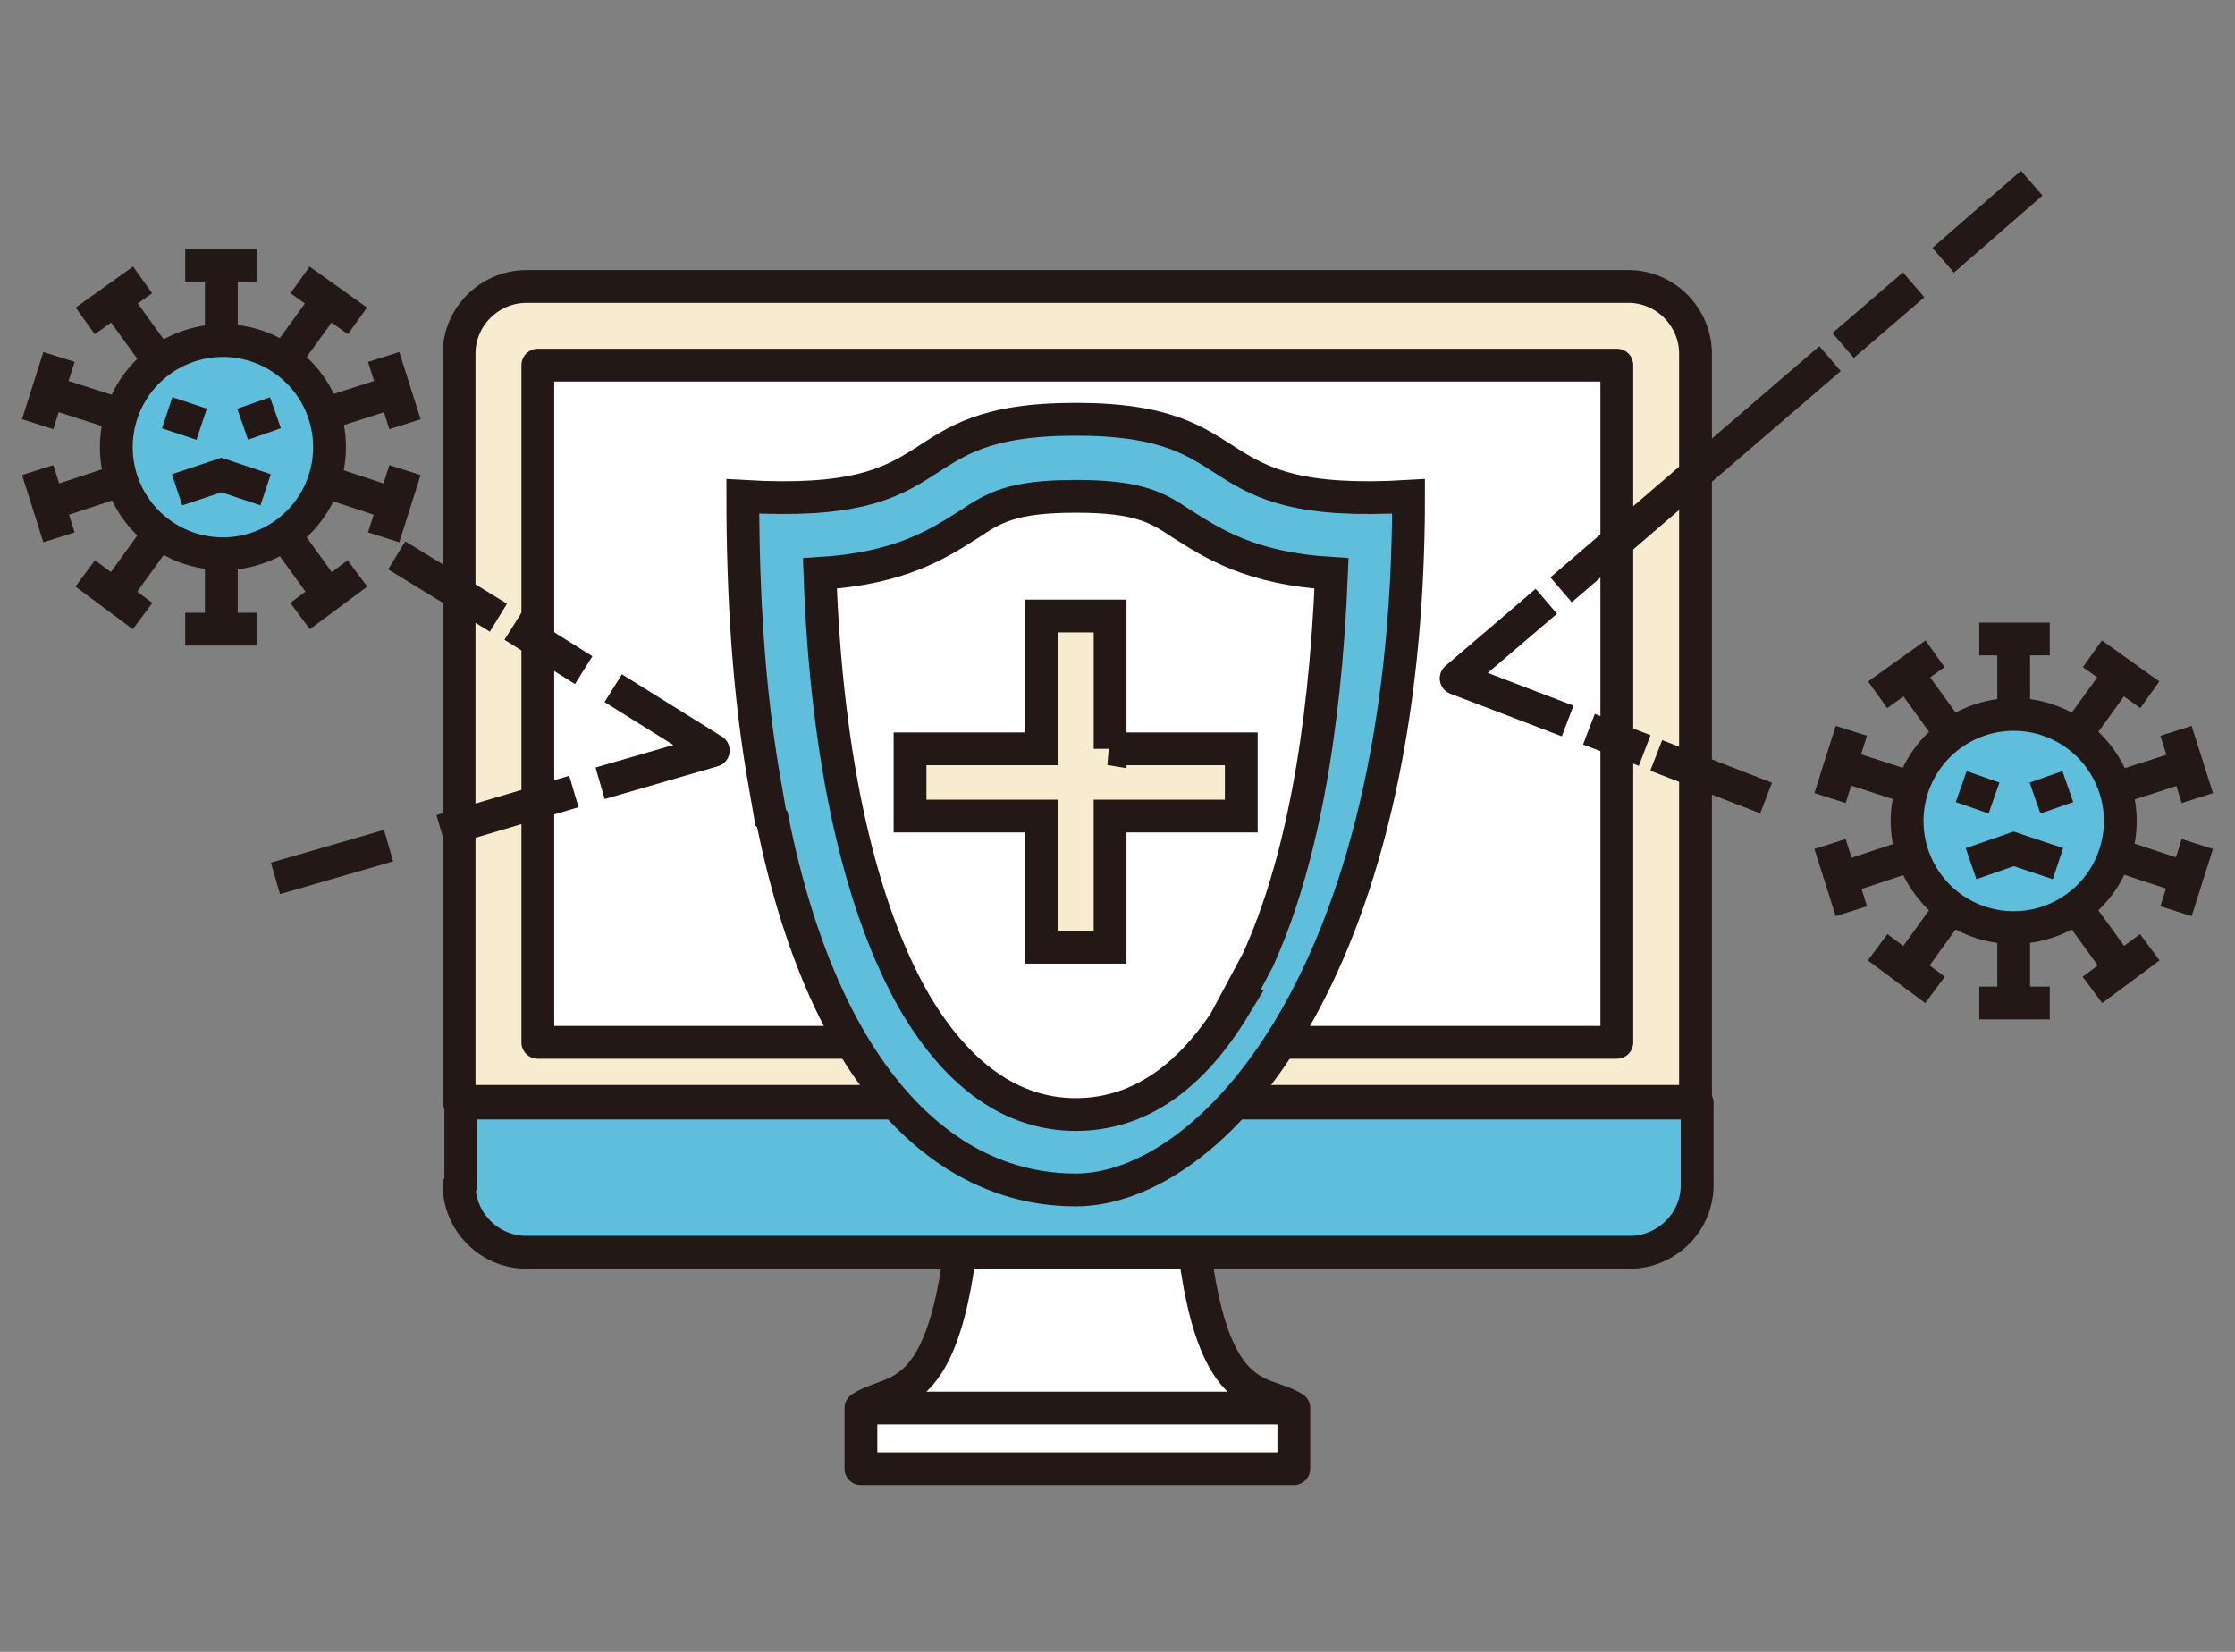 <svg width="92" height="68" fill="none" xmlns="http://www.w3.org/2000/svg"><rect width="100%" height="100%" fill="#808080" stroke="none"/><path d="M48.803 44.125c0 14.377 2.835 12.825 4.455 13.837h-17.82c1.62-1.08 4.454.54 4.454-13.837h8.911Zm4.455 13.837h-17.82v2.498h17.82v-2.498Z" fill="#fff" stroke="#231815" stroke-width="1.35" stroke-linejoin="round"/><path d="M67.093 11.793H21.666c-1.485 0-2.768 1.215-2.768 2.767v30.78h50.895V14.56c0-1.485-1.215-2.768-2.767-2.768h.067Z" fill="#F7ECD0" stroke="#231815" stroke-width="1.35" stroke-linejoin="round"/><path d="M18.898 48.783c0 1.485 1.215 2.767 2.768 2.767h45.427c1.485 0 2.768-1.215 2.768-2.767v-3.375H18.966v3.375h-.068Z" fill="#5FBEDC" stroke="#231815" stroke-width="1.35" stroke-linejoin="round"/><path d="M66.554 15.032H22.139V42.91h44.415V15.032Z" fill="#fff" stroke="#231815" stroke-width="1.35" stroke-linejoin="round"/><path d="M31.791 33.73c2.093 10.462 6.953 15.255 12.488 15.255 5.535 0 13.702-8.775 13.702-28.553-8.977.54-6.142-3.172-13.702-3.172s-4.658 3.712-13.703 3.172c0 4.253.27 8.033.81 11.273l.338 1.957.067.068Z" fill="#5FBEDC" stroke="#231815" stroke-width="1.35" stroke-miterlimit="10"/><path d="M50.828 41.425c-1.756 2.902-3.916 4.455-6.548 4.455-2.633 0-4.86-1.62-6.615-4.59-2.227-3.848-3.645-9.923-3.915-17.685 3.307-.203 4.86-1.215 6.142-2.025 1.013-.675 1.755-1.148 4.388-1.148s3.375.473 4.387 1.148c1.283.81 2.835 1.822 6.143 2.025-.27 6.682-1.282 12.082-3.038 15.93l-1.012 1.89h.068Z" fill="#fff" stroke="#231815" stroke-width="1.35" stroke-miterlimit="10"/><path d="M45.696 30.827v-5.468H42.86v5.468h-5.4v2.767h5.4v5.4h2.835v-5.4h5.4v-2.767h-5.4Z" fill="#F7ECD0" stroke="#231815" stroke-width="1.35" stroke-miterlimit="10"/><path d="M7.625 10.915h2.97M3.508 13.21l2.362-1.688m-4.32 5.94.878-2.767m0 7.425-.877-2.768M5.87 25.36l-2.362-1.755m7.087 2.295h-2.97m7.089-2.295-2.362 1.755m4.318-6.008-.877 2.768m0-7.425.878 2.768m-4.319-5.94 2.362 1.687m-5.603 5.197v-7.492m-.001 7.492-4.387-6.075m4.387 6.075-7.155-2.295m7.155 2.296L1.955 20.77m7.155-2.362-4.387 6.075m4.388-6.075V25.9m0-7.492 4.388 6.075m-4.388-6.075 7.155 2.362m-7.155-2.363 7.155-2.295m-7.155 2.295 4.388-6.075" stroke="#231815" stroke-width="1.35" stroke-miterlimit="10"/><path d="M9.11 22.795a4.388 4.388 0 1 0 0-8.775 4.388 4.388 0 0 0 0 8.775Z" fill="#5FBEDC" stroke="#231815" stroke-width="1.35" stroke-miterlimit="10"/><path d="m6.883 16.99 1.417.473m3.038-.473-1.35.473" stroke="#231815" stroke-width="1.35" stroke-miterlimit="10"/><path d="m10.934 20.163-1.822-.608-1.823.608" fill="#fff"/><path d="m10.934 20.163-1.822-.608-1.823.608m74.184 6.142h2.902M77.29 28.6l2.362-1.687m-4.322 5.939.878-2.767m0 7.425-.878-2.767m4.322 6.007-2.363-1.755m7.086 2.295h-2.902m7.02-2.295-2.362 1.755m4.319-6.007-.878 2.767m0-7.425.878 2.768m-4.32-5.94 2.363 1.687m-5.603 5.198v-7.493m.001 7.493-4.387-6.075m4.386 6.074-7.087-2.295m7.087 2.296-7.087 2.362m7.088-2.362-4.387 6.075m4.386-6.075v7.492m0-7.492 4.388 6.075m-4.388-6.075 7.156 2.362m-7.156-2.363 7.156-2.295m-7.156 2.296 4.388-6.075" stroke="#231815" stroke-width="1.35" stroke-miterlimit="10"/><path d="M82.891 38.185a4.387 4.387 0 1 0 0-8.775 4.387 4.387 0 0 0 0 8.775Z" fill="#5FBEDC" stroke="#231815" stroke-width="1.35" stroke-miterlimit="10"/><path d="m80.73 32.38 1.35.473m3.038-.473-1.35.473" stroke="#231815" stroke-width="1.35" stroke-miterlimit="10"/><path d="m84.712 35.553-1.822-.608-1.755.608" fill="#fff"/><path d="m84.712 35.553-1.822-.608-1.755.608" stroke="#231815" stroke-width="1.35" stroke-miterlimit="10"/><path d="m83.633 7.54-3.645 3.173m-1.216 1.012-2.903 2.498m-.539.54L64.26 24.28m-.608.472-3.712 3.173 4.59 1.755m.876.338 2.295.877m.475.202 4.522 1.755m-61.36 3.308 4.657-1.35m2.161-.608 5.468-1.62m1.079-.337 4.658-1.35-4.118-2.565m-1.216-.743-2.902-1.822m-.608-.338-4.185-2.565" stroke="#231815" stroke-width="1.35" stroke-linejoin="round"/></svg>